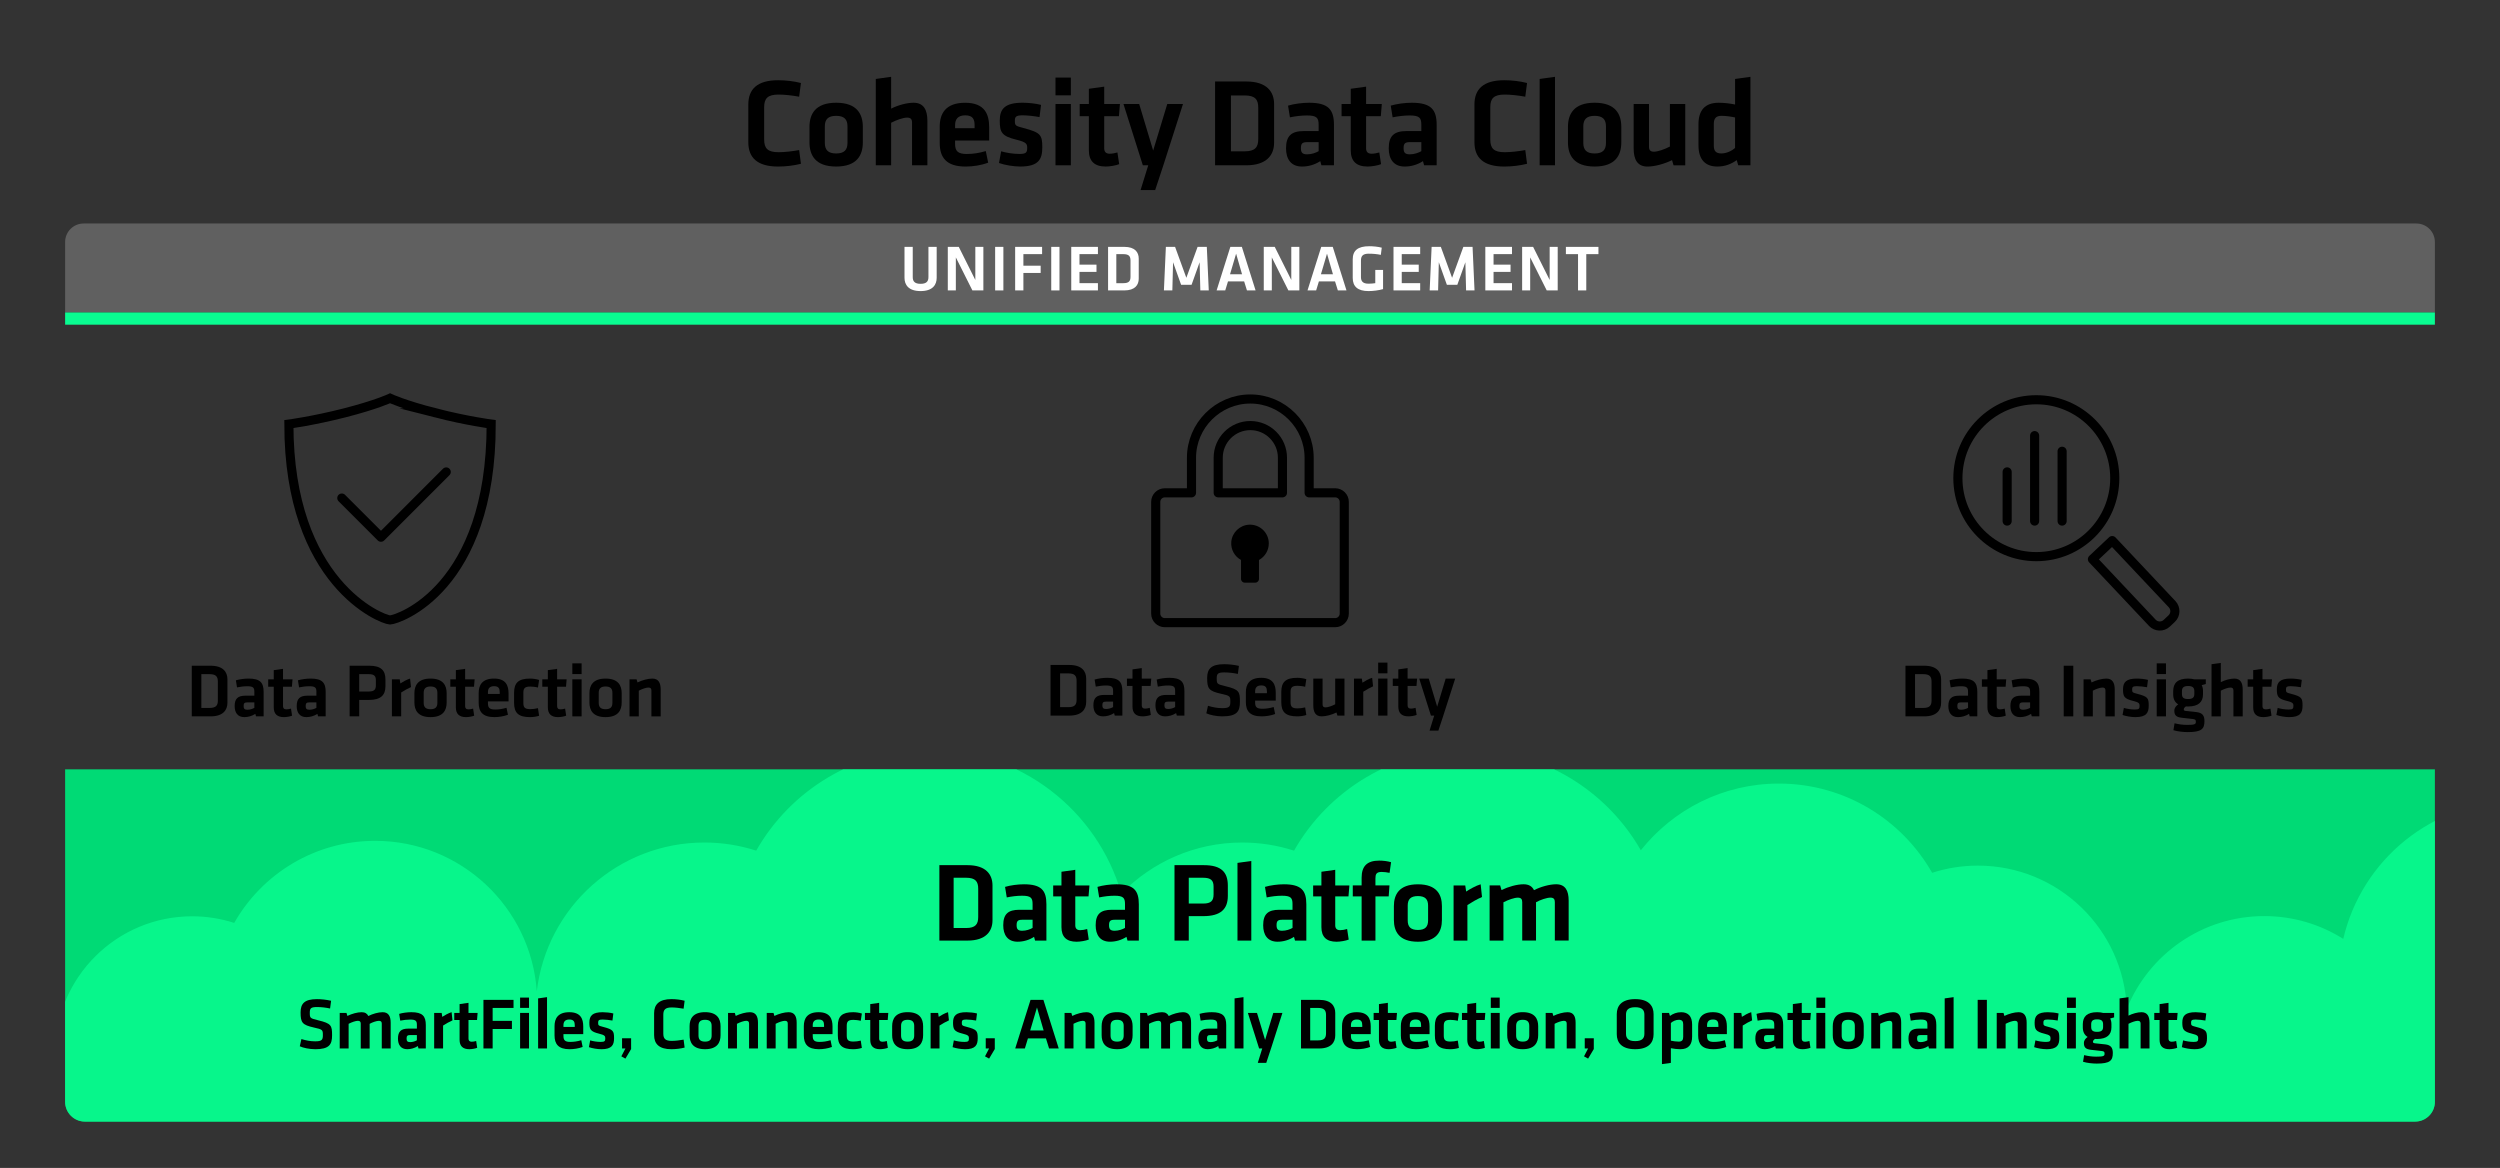 <?xml version="1.0" encoding="UTF-8"?>
<svg id="Layer_1" data-name="Layer 1" xmlns="http://www.w3.org/2000/svg" xmlns:xlink="http://www.w3.org/1999/xlink" viewBox="0 0 1643.89 768">
  <rect x="0" y="0" width="1643.89" height="768" fill="#333333" stroke="none"/>
  <defs>
    <style>
      .cls-1, .cls-2, .cls-3 {
        fill: none;
      }

      .cls-2 {
        stroke-linecap: round;
        stroke-linejoin: round;
      }

      .cls-2, .cls-3 {
        stroke: #000;
        stroke-width: 6px;
      }

      .cls-4, .cls-5 {
        fill: #09fc91;
      }

      .cls-6 {
        fill: #00da75;
      }

      .cls-5 {
        opacity: .8;
      }

      .cls-5, .cls-7 {
        isolation: isolate;
      }

      .cls-8 {
        fill: #606060;
      }

      .cls-9 {
        fill: #fff;
      }

      .cls-3 {
        stroke-miterlimit: 10;
      }

      .cls-10 {
        clip-path: url(#clippath);
      }
    </style>
    <clipPath id="clippath">
      <path class="cls-1" d="M42.82,505.86h1558.25v218.64c0,7.17-5.83,13-13,13H55.82c-7.17,0-13-5.83-13-13v-218.64h0Z"/>
    </clipPath>
  </defs>
  <g>
    <path class="cls-8" d="M55,146.96h1533.89c6.72,0,12.18,5.46,12.18,12.18v46.32H42.82v-46.32c0-6.72,5.46-12.18,12.18-12.18Z"/>
    <rect class="cls-4" x="42.82" y="205.46" width="1558.25" height="8.04"/>
  </g>
  <g>
    <g>
      <path class="cls-2" d="M1388.89,355.46l39.41,41.84c2.52,2.68,2.4,6.94-.28,9.46l-3.26,3.07c-2.68,2.52-6.94,2.4-9.46-.28l-39.41-41.84,13.01-12.25Z"/>
      <circle class="cls-2" cx="1339" cy="314.44" r="51.58"/>
    </g>
    <line class="cls-2" x1="1319.81" y1="310.29" x2="1319.81" y2="342.64"/>
    <line class="cls-2" x1="1337.88" y1="286.44" x2="1337.88" y2="342.64"/>
    <line class="cls-2" x1="1355.95" y1="296.73" x2="1355.95" y2="342.64"/>
  </g>
  <g>
    <path class="cls-2" d="M877.98,324.06h-17.15v-23.02c0-21.27-17.4-38.68-38.68-38.68s-38.68,17.4-38.68,38.68v23.02h-17.56c-3.28,0-5.96,2.68-5.96,5.96v73.45c0,3.28,2.68,5.96,5.96,5.96h112.06c3.28,0,5.96-2.68,5.96-5.96v-73.45c0-3.28-2.68-5.96-5.96-5.96ZM822.16,279.84c11.65,0,21.12,9.48,21.12,21.12v23.1h-42.24v-23.1c0-11.65,9.48-21.12,21.12-21.12Z"/>
    <path d="M834.31,357.35c0-7.09-5.97-12.78-13.15-12.33-6.03.38-10.99,5.2-11.52,11.22-.45,5.15,2.26,9.71,6.4,11.97v12.46c0,1.36,1.1,2.46,2.46,2.46h6.89c1.36,0,2.46-1.1,2.46-2.46v-12.46c3.84-2.1,6.45-6.17,6.45-10.86Z"/>
  </g>
  <g>
    <path class="cls-3" d="M286.46,271.51c-20.79-5.3-29.98-9.63-29.98-9.63,0,0-9.19,4.32-29.98,9.63-20.79,5.3-36.55,7.35-36.55,7.35,0,104.76,61.07,128.51,66.38,128.77h.28c5.31-.26,66.38-20.52,66.38-128.77,0,0-15.76-2.04-36.55-7.35Z"/>
    <polyline class="cls-2" points="293.42 310.33 250.51 353.25 224.76 327.5"/>
  </g>
  <g>
    <path class="cls-6" d="M42.82,505.86h1558.25v218.64c0,7.17-5.83,13-13,13H55.82c-7.17,0-13-5.83-13-13v-218.64h0Z"/>
    <g class="cls-10">
      <path class="cls-5" d="M1953.37,704.91c-.03-.52-.05,26.28-.05,26.02,0-36.69-29.75-51.43-66.44-51.43,0,0-.02,0-.03,0-.6-54.32-44.8-98.18-99.26-98.18-10.63,0-20.86,1.69-30.46,4.78-20.19-35.47-58.31-59.41-102.05-59.41-55.63,0-102.17,38.72-114.26,90.68-15.04-9.49-32.84-14.99-51.93-14.99-40.91,0-75.92,25.21-90.39,60.93-2.08-52.32-45.1-94.12-97.93-94.12-10.5,0-20.6,1.67-30.08,4.72-19.94-35.03-57.59-58.67-100.79-58.67-36.78,0-69.53,17.14-90.76,43.85-22.61-39.52-65.14-66.17-113.93-66.17s-91.53,26.77-114.11,66.43c-10.74-3.46-22.18-5.35-34.06-5.35-31.18,0-59.32,12.87-79.48,33.56-15.85-54.67-66.23-94.65-126.01-94.65-48.9,0-91.53,26.77-114.11,66.43-10.74-3.46-22.18-5.35-34.06-5.35-56.84,0-103.67,42.72-110.21,97.8-3.95-55.27-50.01-98.9-106.29-98.9-39.72,0-74.34,21.74-92.68,53.96-8.72-2.81-18.01-4.34-27.66-4.34-49.47,0-89.61,39.83-90.15,89.17,0,0-.02,0-.02,0-16.11,0-30.73,6.32-41.55,16.61-10.71-22.28-32.43-38.26-58.12-40.85-3.26-50.44-45.17-90.34-96.43-90.34-36.02,0-67.41,19.71-84.04,48.92-7.91-2.55-16.33-3.94-25.08-3.94-44.85,0-81.25,36.12-81.74,80.85,0,0-.02,0-.02,0-26.16,0-47.33-1.74-56.83,33.54l.37,14.34c0,10.61,8.68,19.29,19.29,19.29h17.65c1.67.31,3.36.49,5.07.49H1931.29c12.1,0,21.99-9.9,21.99-21.99l.09-43.7Z"/>
    </g>
  </g>
  <g id="Cohesity_Helios" data-name="Cohesity Helios">
    <g class="cls-7">
      <path d="M636.16,568.89c12.21,0,16.46,6.18,16.46,13.33v22.94c0,7.08-4.25,13.33-16.46,13.33h-18.47v-49.6h18.47ZM627.07,610.23h8.12c6.33,0,8.04-2.53,8.04-7.3v-18.47c0-4.77-1.71-7.3-8.04-7.3h-8.12v33.07Z"/>
      <path d="M688.07,618.49h-7.45l-.67-2.46c-3.28,2.16-7.15,3.2-10.8,3.2-6.63,0-9.46-4.54-9.46-10.8,0-7.37,3.2-10.2,10.58-10.2h8.71v-3.8c0-4.02-1.12-5.44-6.93-5.44-3.28,0-6.85.45-10.05,1.12l-1.12-6.93c3.43-1.04,8.42-1.71,12.44-1.71,11.4,0,14.75,4.02,14.75,13.11v23.91ZM678.98,604.79h-6.7c-2.98,0-3.8.82-3.8,3.58,0,2.53.82,3.65,3.65,3.65,2.68,0,5.14-.89,6.85-1.86v-5.36Z"/>
      <path d="M715.92,617.82c-1.94.82-5.66,1.42-7.97,1.42-6.63,0-9.98-3.13-9.98-9.61v-20.18h-5.44v-7.22h5.44v-9.01l9.09-1.27v10.28h9.31l-.6,7.22h-8.71v18.99c0,1.94.89,3.2,3.28,3.2,1.34,0,2.98-.3,4.54-.75l1.04,6.93Z"/>
      <path d="M748.84,618.49h-7.45l-.67-2.46c-3.28,2.16-7.15,3.2-10.8,3.2-6.63,0-9.46-4.54-9.46-10.8,0-7.37,3.2-10.2,10.58-10.2h8.71v-3.8c0-4.02-1.12-5.44-6.93-5.44-3.28,0-6.85.45-10.05,1.12l-1.12-6.93c3.43-1.04,8.42-1.71,12.44-1.71,11.4,0,14.75,4.02,14.75,13.11v23.91ZM739.75,604.79h-6.7c-2.98,0-3.8.82-3.8,3.58,0,2.53.82,3.65,3.65,3.65,2.68,0,5.14-.89,6.85-1.86v-5.36Z"/>
      <path d="M772.3,568.89h19.36c11.47,0,15.71,4.69,15.71,13.41v6.78c0,8.64-4.62,13.33-16.16,13.33h-9.53v16.09h-9.38v-49.6ZM791.14,577.16h-9.46v16.98h9.46c5.29,0,6.85-1.94,6.85-6.03v-5.06c0-4.1-1.71-5.88-6.85-5.88Z"/>
      <path d="M813.71,618.49v-51.09l9.09-1.27v52.36h-9.09Z"/>
      <path d="M858.99,618.49h-7.45l-.67-2.46c-3.28,2.16-7.15,3.2-10.8,3.2-6.63,0-9.46-4.54-9.46-10.8,0-7.37,3.2-10.2,10.58-10.2h8.71v-3.8c0-4.02-1.12-5.44-6.93-5.44-3.28,0-6.85.45-10.05,1.12l-1.12-6.93c3.43-1.04,8.42-1.71,12.44-1.71,11.4,0,14.75,4.02,14.75,13.11v23.91ZM849.91,604.79h-6.7c-2.98,0-3.8.82-3.8,3.58,0,2.53.82,3.65,3.65,3.65,2.68,0,5.14-.89,6.85-1.86v-5.36Z"/>
      <path d="M886.85,617.82c-1.94.82-5.66,1.42-7.97,1.42-6.63,0-9.98-3.13-9.98-9.61v-20.18h-5.44v-7.22h5.44v-9.01l9.09-1.27v10.28h9.31l-.6,7.22h-8.71v18.99c0,1.94.89,3.2,3.28,3.2,1.34,0,2.98-.3,4.54-.75l1.04,6.93Z"/>
      <path d="M913.73,573.95c-1.71-.37-3.72-.6-5.21-.6-3.57,0-4.1,1.56-4.1,4.32v4.54h9.24l-.52,7.22h-8.71v29.05h-9.09v-29.05h-5.81v-7.22h5.81v-5.06c0-7.52,3.5-11.25,11.54-11.25,2.83,0,5.44.37,7.82,1.04l-.97,7Z"/>
      <path d="M932.35,619.24c-12.44,0-15.79-6.85-15.79-14.3v-9.16c0-7.45,3.35-14.3,15.79-14.3s15.79,6.85,15.79,14.3v9.16c0,7.45-3.35,14.3-15.79,14.3ZM932.35,589.22c-4.84,0-6.7,2.16-6.7,6.26v9.76c0,4.1,1.86,6.26,6.7,6.26s6.7-2.16,6.7-6.26v-9.76c0-4.1-1.86-6.26-6.7-6.26Z"/>
      <path d="M974.51,589.82c-3.5,1.56-6.33,3.2-9.61,5.29v23.39h-9.09v-36.27h7.67l.6,4.02c2.01-1.34,6.33-3.87,9.53-4.77l.89,8.34Z"/>
      <path d="M1000.95,618.49v-25.32c0-1.94-.82-2.91-2.9-2.91-2.23,0-6.18,1.34-9.46,3.05v25.17h-9.09v-36.27h6.93l.89,3.05c4.54-2.23,10.28-3.8,14.52-3.8,3.5,0,5.66,1.42,6.85,3.87,4.39-2.23,10.2-3.87,14.6-3.87,6.03,0,8.19,4.25,8.19,10.72v26.29h-9.09v-25.32c0-1.94-.82-2.91-2.91-2.91-2.23,0-6.63,1.42-9.46,3.05v25.17h-9.09Z"/>
    </g>
  </g>
  <g id="Cohesity_Helios-2" data-name="Cohesity Helios" class="cls-7">
    <g class="cls-7">
      <path d="M492.06,68.72c0-10.1,5.88-15.97,19.61-15.97,5.13,0,10.43.66,14.98,1.82l-1.16,9.02c-4.47-.83-9.68-1.41-13.49-1.41-7.2,0-9.52,2.48-9.52,8.36v21.18c0,5.88,2.32,8.36,9.52,8.36,3.81,0,9.02-.58,13.49-1.41l1.16,9.02c-4.55,1.16-9.85,1.82-14.98,1.82-13.74,0-19.61-5.88-19.61-15.97v-24.82Z"/>
      <path d="M549.82,109.51c-13.82,0-17.54-7.61-17.54-15.89v-10.18c0-8.27,3.72-15.89,17.54-15.89s17.54,7.61,17.54,15.89v10.18c0,8.27-3.72,15.89-17.54,15.89ZM549.82,76.17c-5.38,0-7.45,2.4-7.45,6.95v10.84c0,4.55,2.07,6.95,7.45,6.95s7.45-2.4,7.45-6.95v-10.84c0-4.55-2.07-6.95-7.45-6.95Z"/>
      <path d="M599.72,108.69v-28.13c0-2.15-.91-3.23-3.23-3.23-2.48,0-6.87,1.49-10.51,3.39v27.97h-10.1v-56.77l10.1-1.41v20.94c4.47-2.32,10.43-3.89,14.73-3.89,6.7,0,9.1,4.72,9.1,11.92v29.21h-10.09Z"/>
      <path d="M635.88,101.24c3.89,0,7.94-.58,12.33-1.9l1.57,7.61c-4.55,1.74-10.01,2.57-14.81,2.57-12.66,0-17.05-5.88-17.05-15.56v-10.67c0-8.52,3.81-15.72,16.72-15.72s15.8,7.53,15.8,16.22v8.61h-22.42v2.07c0,4.88,1.74,6.79,7.86,6.79ZM628.02,84.28h12.83v-1.99c0-3.81-1.16-6.45-6.12-6.45s-6.7,2.65-6.7,6.45v1.99Z"/>
      <path d="M670.8,109.51c-4.3,0-10.18-.99-13.9-2.32l1.41-7.7c3.39.99,7.86,1.74,12,1.74,4.47,0,5.13-.99,5.13-4.05,0-2.48-.5-3.72-7.03-5.3-9.85-2.4-11.01-4.88-11.01-12.66s3.56-11.67,15.06-11.67c3.72,0,8.61.5,12.08,1.41l-.99,8.03c-3.06-.58-7.94-1.16-11.09-1.16-4.39,0-5.13.99-5.13,3.48,0,3.23.25,3.48,5.71,4.88,11.25,2.98,12.33,4.47,12.33,12.74,0,7.78-2.4,12.58-14.56,12.58Z"/>
      <path d="M694.05,62.68v-11.67h10.1v11.67h-10.1ZM694.05,108.69v-40.3h10.1v40.3h-10.1Z"/>
      <path d="M735.93,107.94c-2.15.91-6.29,1.57-8.85,1.57-7.36,0-11.09-3.48-11.09-10.67v-22.42h-6.04v-8.03h6.04v-10.01l10.09-1.41v11.42h10.34l-.66,8.03h-9.68v21.1c0,2.15.99,3.56,3.64,3.56,1.49,0,3.31-.33,5.05-.83l1.16,7.7Z"/>
      <path d="M764.97,108.69l-5.38,16.3h-9.6l5.05-16.3h-3.56l-12.74-40.3h10.34l9.19,30.62,9.27-30.62h10.34l-12.91,40.3Z"/>
      <path d="M819.5,53.58c13.57,0,18.29,6.87,18.29,14.81v25.49c0,7.86-4.72,14.81-18.29,14.81h-20.52v-55.11h20.52ZM809.41,99.5h9.02c7.03,0,8.94-2.81,8.94-8.11v-20.52c0-5.3-1.9-8.11-8.94-8.11h-9.02v36.74Z"/>
      <path d="M877.18,108.69h-8.28l-.75-2.73c-3.64,2.4-7.94,3.56-12,3.56-7.36,0-10.51-5.05-10.51-12,0-8.19,3.56-11.34,11.75-11.34h9.68v-4.22c0-4.47-1.24-6.04-7.7-6.04-3.64,0-7.61.5-11.17,1.24l-1.24-7.7c3.81-1.16,9.35-1.9,13.82-1.9,12.66,0,16.38,4.47,16.38,14.56v26.56ZM867.09,93.46h-7.45c-3.31,0-4.22.91-4.22,3.97,0,2.81.91,4.05,4.05,4.05,2.98,0,5.71-.99,7.61-2.07v-5.96Z"/>
      <path d="M908.13,107.94c-2.15.91-6.29,1.57-8.85,1.57-7.36,0-11.09-3.48-11.09-10.67v-22.42h-6.04v-8.03h6.04v-10.01l10.09-1.41v11.42h10.34l-.66,8.03h-9.68v21.1c0,2.15.99,3.56,3.64,3.56,1.49,0,3.31-.33,5.05-.83l1.16,7.7Z"/>
      <path d="M944.71,108.69h-8.28l-.75-2.73c-3.64,2.4-7.94,3.56-12,3.56-7.36,0-10.51-5.05-10.51-12,0-8.19,3.56-11.34,11.75-11.34h9.68v-4.22c0-4.47-1.24-6.04-7.7-6.04-3.64,0-7.61.5-11.17,1.24l-1.24-7.7c3.81-1.16,9.35-1.9,13.82-1.9,12.66,0,16.38,4.47,16.38,14.56v26.56ZM934.61,93.46h-7.45c-3.31,0-4.22.91-4.22,3.97,0,2.81.91,4.05,4.05,4.05,2.98,0,5.71-.99,7.61-2.07v-5.96Z"/>
      <path d="M969.53,68.72c0-10.1,5.88-15.97,19.61-15.97,5.13,0,10.43.66,14.98,1.82l-1.16,9.02c-4.47-.83-9.68-1.41-13.49-1.41-7.2,0-9.52,2.48-9.52,8.36v21.18c0,5.88,2.32,8.36,9.52,8.36,3.81,0,9.02-.58,13.49-1.41l1.16,9.02c-4.55,1.16-9.85,1.82-14.98,1.82-13.74,0-19.61-5.88-19.61-15.97v-24.82Z"/>
      <path d="M1012.4,108.69v-56.77l10.1-1.41v58.17h-10.1Z"/>
      <path d="M1048.56,109.51c-13.82,0-17.54-7.61-17.54-15.89v-10.18c0-8.27,3.72-15.89,17.54-15.89s17.54,7.61,17.54,15.89v10.18c0,8.27-3.72,15.89-17.54,15.89ZM1048.56,76.17c-5.38,0-7.45,2.4-7.45,6.95v10.84c0,4.55,2.07,6.95,7.45,6.95s7.45-2.4,7.45-6.95v-10.84c0-4.55-2.07-6.95-7.45-6.95Z"/>
      <path d="M1084.31,68.39v28.13c0,2.15.91,3.23,3.23,3.23,2.48,0,6.87-1.49,10.51-3.39v-27.97h10.1v40.3h-7.7l-.99-3.39c-5.05,2.48-11.42,4.22-16.14,4.22-6.7,0-9.1-4.72-9.1-11.92v-29.21h10.09Z"/>
      <path d="M1116.83,81.79c0-8.94,3.97-14.23,13.32-14.23,3.56,0,7.61.5,10.76,1.16v-16.8l10.1-1.41v58.17h-8.03l-.99-3.39c-3.56,2.56-7.7,4.22-12.74,4.22-8.11,0-12.41-4.8-12.41-13.98v-13.74ZM1140.91,77.24c-2.65-.58-6.04-1.08-8.94-1.08-3.64,0-5.05,1.74-5.05,5.38v14.23c0,3.31,1.24,5.13,4.96,5.13,3.31,0,6.87-1.65,9.02-3.64v-20.02Z"/>
    </g>
  </g>
  <g id="Cohesity_Helios-3" data-name="Cohesity Helios" class="cls-7">
    <g class="cls-7">
      <path class="cls-9" d="M615.92,162.33v20.34c0,4.51-2.54,8.73-10.58,8.73s-10.58-4.21-10.58-8.73v-20.34h5.42v19.91c0,2.79,1.33,4.39,5.16,4.39s5.16-1.59,5.16-4.39v-19.91h5.42Z"/>
      <path class="cls-9" d="M628.52,169.26v21.71h-5.29v-28.64h7.22l10.88,21.76v-21.76h5.29v28.64h-7.22l-10.88-21.71Z"/>
      <path class="cls-9" d="M659.78,190.97h-5.42v-28.64h5.42v28.64Z"/>
      <path class="cls-9" d="M667.52,190.97v-28.64h17.72v4.77h-12.3v7.61h11.35v4.77h-11.35v11.48h-5.42Z"/>
      <path class="cls-9" d="M696.67,190.97h-5.42v-28.64h5.42v28.64Z"/>
      <path class="cls-9" d="M704.41,162.33h17.54v4.77h-12.13v6.92h11.18v4.77h-11.18v7.4h12.13v4.77h-17.54v-28.64Z"/>
      <path class="cls-9" d="M739.28,162.33c7.05,0,9.5,3.57,9.5,7.7v13.24c0,4.08-2.45,7.7-9.5,7.7h-10.66v-28.64h10.66ZM734.04,186.2h4.69c3.65,0,4.64-1.46,4.64-4.21v-10.66c0-2.75-.99-4.21-4.64-4.21h-4.69v19.09Z"/>
      <path class="cls-9" d="M783.53,187.27h-6.88l-5.29-14.83-.47,18.53h-5.55l1.29-28.64h6.06l7.4,20.34,7.4-20.34h6.06l1.29,28.64h-5.55l-.47-18.53-5.29,14.83Z"/>
      <path class="cls-9" d="M818.1,185.04h-10.62l-1.81,5.93h-5.68l9.03-28.64h7.57l9.03,28.64h-5.68l-1.85-5.93ZM808.81,180.35h7.91l-3.91-13.54-4,13.54Z"/>
      <path class="cls-9" d="M836.29,169.26v21.71h-5.29v-28.64h7.22l10.88,21.76v-21.76h5.29v28.64h-7.22l-10.88-21.71Z"/>
      <path class="cls-9" d="M877.87,185.04h-10.62l-1.81,5.93h-5.68l9.03-28.64h7.57l9.03,28.64h-5.68l-1.85-5.93ZM868.58,180.35h7.91l-3.91-13.54-4,13.54Z"/>
      <path class="cls-9" d="M894.9,182.11c0,2.79,1.2,4.43,4.99,4.43,1.46,0,2.97-.13,4.43-.34v-8.69h5.12v12.6c-3.01.86-6.58,1.29-9.59,1.29-7.01,0-10.36-2.97-10.36-8.64v-12.21c0-5.89,3.44-8.64,10.88-8.64,2.32,0,5.63.26,8.21.95l-.6,4.73c-2.62-.56-5.25-.77-8.04-.77-3.78,0-5.03,1.55-5.03,4.47v10.84Z"/>
      <path class="cls-9" d="M916.31,162.33h17.54v4.77h-12.13v6.92h11.18v4.77h-11.18v7.4h12.13v4.77h-17.54v-28.64Z"/>
      <path class="cls-9" d="M958.28,187.27h-6.88l-5.29-14.83-.47,18.53h-5.55l1.29-28.64h6.06l7.4,20.34,7.4-20.34h6.06l1.29,28.64h-5.55l-.47-18.53-5.29,14.83Z"/>
      <path class="cls-9" d="M976.68,162.33h17.54v4.77h-12.13v6.92h11.18v4.77h-11.18v7.4h12.13v4.77h-17.54v-28.64Z"/>
      <path class="cls-9" d="M1006.18,169.26v21.71h-5.29v-28.64h7.22l10.88,21.76v-21.76h5.29v28.64h-7.22l-10.88-21.71Z"/>
      <path class="cls-9" d="M1037.66,167.11h-8v-4.77h21.41v4.77h-8v23.86h-5.42v-23.86Z"/>
    </g>
  </g>
  <g id="Cohesity_Helios-4" data-name="Cohesity Helios" class="cls-7">
    <g class="cls-7">
      <path d="M138.5,437.75c8.2,0,11.05,4.15,11.05,8.95v15.4c0,4.75-2.85,8.95-11.05,8.95h-12.4v-33.3h12.4ZM132.4,465.5h5.45c4.25,0,5.4-1.7,5.4-4.9v-12.4c0-3.2-1.15-4.9-5.4-4.9h-5.45v22.2Z"/>
      <path d="M173.35,471.05h-5l-.45-1.65c-2.2,1.45-4.8,2.15-7.25,2.15-4.45,0-6.35-3.05-6.35-7.25,0-4.95,2.15-6.85,7.1-6.85h5.85v-2.55c0-2.7-.75-3.65-4.65-3.65-2.2,0-4.6.3-6.75.75l-.75-4.65c2.3-.7,5.65-1.15,8.35-1.15,7.65,0,9.9,2.7,9.9,8.8v16.05ZM167.25,461.85h-4.5c-2,0-2.55.55-2.55,2.4,0,1.7.55,2.45,2.45,2.45,1.8,0,3.45-.6,4.6-1.25v-3.6Z"/>
      <path d="M192.05,470.6c-1.3.55-3.8.95-5.35.95-4.45,0-6.7-2.1-6.7-6.45v-13.55h-3.65v-4.85h3.65v-6.05l6.1-.85v6.9h6.25l-.4,4.85h-5.85v12.75c0,1.3.6,2.15,2.2,2.15.9,0,2-.2,3.05-.5l.7,4.65Z"/>
      <path d="M214.15,471.05h-5l-.45-1.65c-2.2,1.45-4.8,2.15-7.25,2.15-4.45,0-6.35-3.05-6.35-7.25,0-4.95,2.15-6.85,7.1-6.85h5.85v-2.55c0-2.7-.75-3.65-4.65-3.65-2.2,0-4.6.3-6.75.75l-.75-4.65c2.3-.7,5.65-1.15,8.35-1.15,7.65,0,9.9,2.7,9.9,8.8v16.05ZM208.05,461.85h-4.5c-2,0-2.55.55-2.55,2.4,0,1.7.55,2.45,2.45,2.45,1.8,0,3.45-.6,4.6-1.25v-3.6Z"/>
      <path d="M229.9,437.75h13c7.7,0,10.55,3.15,10.55,9v4.55c0,5.8-3.1,8.95-10.85,8.95h-6.4v10.8h-6.3v-33.3ZM242.55,443.3h-6.35v11.4h6.35c3.55,0,4.6-1.3,4.6-4.05v-3.4c0-2.75-1.15-3.95-4.6-3.95Z"/>
      <path d="M270.25,451.8c-2.35,1.05-4.25,2.15-6.45,3.55v15.7h-6.1v-24.35h5.15l.4,2.7c1.35-.9,4.25-2.6,6.4-3.2l.6,5.6Z"/>
      <path d="M283.1,471.55c-8.35,0-10.6-4.6-10.6-9.6v-6.15c0-5,2.25-9.6,10.6-9.6s10.6,4.6,10.6,9.6v6.15c0,5-2.25,9.6-10.6,9.6ZM283.1,451.4c-3.25,0-4.5,1.45-4.5,4.2v6.55c0,2.75,1.25,4.2,4.5,4.2s4.5-1.45,4.5-4.2v-6.55c0-2.75-1.25-4.2-4.5-4.2Z"/>
      <path d="M311.8,470.6c-1.3.55-3.8.95-5.35.95-4.45,0-6.7-2.1-6.7-6.45v-13.55h-3.65v-4.85h3.65v-6.05l6.1-.85v6.9h6.25l-.4,4.85h-5.85v12.75c0,1.3.6,2.15,2.2,2.15.9,0,2-.2,3.05-.5l.7,4.65Z"/>
      <path d="M325.6,466.55c2.35,0,4.8-.35,7.45-1.15l.95,4.6c-2.75,1.05-6.05,1.55-8.95,1.55-7.65,0-10.3-3.55-10.3-9.4v-6.45c0-5.15,2.3-9.5,10.1-9.5s9.55,4.55,9.55,9.8v5.2h-13.55v1.25c0,2.95,1.05,4.1,4.75,4.1ZM320.85,456.3h7.75v-1.2c0-2.3-.7-3.9-3.7-3.9s-4.05,1.6-4.05,3.9v1.2Z"/>
      <path d="M338.04,462.2v-6.65c0-6.55,2.85-9.35,10.5-9.35,1.7,0,4.15.3,5.95.9l-.75,5c-1.65-.45-3.85-.65-5.05-.65-3.5,0-4.55,1.05-4.55,4.05v6.75c0,3,1.05,4.05,4.55,4.05,1.55,0,3.3-.2,5.05-.65l.75,5c-1.6.55-3.95.9-5.95.9-7.65,0-10.5-2.8-10.5-9.35Z"/>
      <path d="M372.29,470.6c-1.3.55-3.8.95-5.35.95-4.45,0-6.7-2.1-6.7-6.45v-13.55h-3.65v-4.85h3.65v-6.05l6.1-.85v6.9h6.25l-.4,4.85h-5.85v12.75c0,1.3.6,2.15,2.2,2.15.9,0,2-.2,3.05-.5l.7,4.65Z"/>
      <path d="M376.34,443.25v-7.05h6.1v7.05h-6.1ZM376.34,471.05v-24.35h6.1v24.35h-6.1Z"/>
      <path d="M398.19,471.55c-8.35,0-10.6-4.6-10.6-9.6v-6.15c0-5,2.25-9.6,10.6-9.6s10.6,4.6,10.6,9.6v6.15c0,5-2.25,9.6-10.6,9.6ZM398.19,451.4c-3.25,0-4.5,1.45-4.5,4.2v6.55c0,2.75,1.25,4.2,4.5,4.2s4.5-1.45,4.5-4.2v-6.55c0-2.75-1.25-4.2-4.5-4.2Z"/>
      <path d="M428.34,471.05v-17c0-1.3-.55-1.95-1.95-1.95-1.5,0-4.15.9-6.35,2.05v16.9h-6.1v-24.35h4.65l.6,2.05c3.05-1.5,6.9-2.55,9.75-2.55,4.05,0,5.5,2.85,5.5,7.2v17.65h-6.1Z"/>
    </g>
  </g>
  <g id="Cohesity_Helios-5" data-name="Cohesity Helios" class="cls-7">
    <g class="cls-7">
      <path d="M1265.35,437.75c8.2,0,11.05,4.15,11.05,8.95v15.4c0,4.75-2.85,8.95-11.05,8.95h-12.4v-33.3h12.4ZM1259.25,465.5h5.45c4.25,0,5.4-1.7,5.4-4.9v-12.4c0-3.2-1.15-4.9-5.4-4.9h-5.45v22.2Z"/>
      <path d="M1300.2,471.05h-5l-.45-1.65c-2.2,1.45-4.8,2.15-7.25,2.15-4.45,0-6.35-3.05-6.35-7.25,0-4.95,2.15-6.85,7.1-6.85h5.85v-2.55c0-2.7-.75-3.65-4.65-3.65-2.2,0-4.6.3-6.75.75l-.75-4.65c2.3-.7,5.65-1.15,8.35-1.15,7.65,0,9.9,2.7,9.9,8.8v16.05ZM1294.1,461.85h-4.5c-2,0-2.55.55-2.55,2.4,0,1.7.55,2.45,2.45,2.45,1.8,0,3.45-.6,4.6-1.25v-3.6Z"/>
      <path d="M1318.9,470.6c-1.3.55-3.8.95-5.35.95-4.45,0-6.7-2.1-6.7-6.45v-13.55h-3.65v-4.85h3.65v-6.05l6.1-.85v6.9h6.25l-.4,4.85h-5.85v12.75c0,1.3.6,2.15,2.2,2.15.9,0,2-.2,3.05-.5l.7,4.65Z"/>
      <path d="M1341,471.05h-5l-.45-1.65c-2.2,1.45-4.8,2.15-7.25,2.15-4.45,0-6.35-3.05-6.35-7.25,0-4.95,2.15-6.85,7.1-6.85h5.85v-2.55c0-2.7-.75-3.65-4.65-3.65-2.2,0-4.6.3-6.75.75l-.75-4.65c2.3-.7,5.65-1.15,8.35-1.15,7.65,0,9.9,2.7,9.9,8.8v16.05ZM1334.9,461.85h-4.5c-2,0-2.55.55-2.55,2.4,0,1.7.55,2.45,2.45,2.45,1.8,0,3.45-.6,4.6-1.25v-3.6Z"/>
      <path d="M1363.3,471.05h-6.3v-33.3h6.3v33.3Z"/>
      <path d="M1384.45,471.05v-17c0-1.3-.55-1.95-1.95-1.95-1.5,0-4.15.9-6.35,2.05v16.9h-6.1v-24.35h4.65l.6,2.05c3.05-1.5,6.9-2.55,9.75-2.55,4.05,0,5.5,2.85,5.5,7.2v17.65h-6.1Z"/>
      <path d="M1404.1,471.55c-2.6,0-6.15-.6-8.4-1.4l.85-4.65c2.05.6,4.75,1.05,7.25,1.05,2.7,0,3.1-.6,3.1-2.45,0-1.5-.3-2.25-4.25-3.2-5.95-1.45-6.65-2.95-6.65-7.65s2.15-7.05,9.1-7.05c2.25,0,5.2.3,7.3.85l-.6,4.85c-1.85-.35-4.8-.7-6.7-.7-2.65,0-3.1.6-3.1,2.1,0,1.95.15,2.1,3.45,2.95,6.8,1.8,7.45,2.7,7.45,7.7,0,4.7-1.45,7.6-8.8,7.6Z"/>
      <path d="M1418.15,443.25v-7.05h6.1v7.05h-6.1ZM1418.15,471.05v-24.35h6.1v24.35h-6.1Z"/>
      <path d="M1437.4,464.5c-.8.5-1.45,1.2-1.45,1.95,0,.65.4.95,1.35,1.05,2.7.3,4.2.45,7.05.75,3.95.45,5.2,2.4,5.2,5.9,0,5.2-1.9,7.25-11,7.25-2.8,0-6.65-.4-9.4-1.25l.75-4.55c2.6.65,5.35,1.05,8.2,1.05,4.85,0,5.8-.35,5.8-1.95,0-1.5-.45-1.75-2.3-1.95-2.8-.3-3.95-.45-7.05-.8-3.45-.4-4.8-1.55-4.8-4.65,0-2,1.35-3.3,2.55-4.15-2.25-1.35-3.3-3.6-3.3-6.55v-2.3c.1-5.05,2.75-8.1,9.8-8.1,1.65,0,2.95.2,4.15.5h7.5v3.05c-.85.25-1.85.5-2.7.75.55,1.05.85,2.4.85,3.8v2.3c0,4.95-3,7.95-9.8,7.95-.5,0-.95,0-1.4-.05ZM1438.8,451.1c-3,0-4.05,1.1-4.05,3.4v1.85c0,2.4,1.2,3.3,4.05,3.3s4.1-.95,4.1-3.3v-1.85c0-2.3-1.05-3.4-4.1-3.4Z"/>
      <path d="M1468.6,471.05v-17c0-1.3-.55-1.95-1.95-1.95-1.5,0-4.15.9-6.35,2.05v16.9h-6.1v-34.3l6.1-.85v12.65c2.7-1.4,6.3-2.35,8.9-2.35,4.05,0,5.5,2.85,5.5,7.2v17.65h-6.1Z"/>
      <path d="M1493.65,470.6c-1.3.55-3.8.95-5.35.95-4.45,0-6.7-2.1-6.7-6.45v-13.55h-3.65v-4.85h3.65v-6.05l6.1-.85v6.9h6.25l-.4,4.85h-5.85v12.75c0,1.3.6,2.15,2.2,2.15.9,0,2-.2,3.05-.5l.7,4.65Z"/>
      <path d="M1505.25,471.55c-2.6,0-6.15-.6-8.4-1.4l.85-4.65c2.05.6,4.75,1.05,7.25,1.05,2.7,0,3.1-.6,3.1-2.45,0-1.5-.3-2.25-4.25-3.2-5.95-1.45-6.65-2.95-6.65-7.65s2.15-7.05,9.1-7.05c2.25,0,5.2.3,7.3.85l-.6,4.85c-1.85-.35-4.8-.7-6.7-.7-2.65,0-3.1.6-3.1,2.1,0,1.95.15,2.1,3.45,2.95,6.8,1.8,7.45,2.7,7.45,7.7,0,4.7-1.45,7.6-8.8,7.6Z"/>
    </g>
  </g>
  <g id="Cohesity_Helios-6" data-name="Cohesity Helios" class="cls-7">
    <g class="cls-7">
      <path d="M703.18,437.25c8.2,0,11.05,4.15,11.05,8.95v15.4c0,4.75-2.85,8.95-11.05,8.95h-12.4v-33.3h12.4ZM697.07,465h5.45c4.25,0,5.4-1.7,5.4-4.9v-12.4c0-3.2-1.15-4.9-5.4-4.9h-5.45v22.2Z"/>
      <path d="M738.02,470.55h-5l-.45-1.65c-2.2,1.45-4.8,2.15-7.25,2.15-4.45,0-6.35-3.05-6.35-7.25,0-4.95,2.15-6.85,7.1-6.85h5.85v-2.55c0-2.7-.75-3.65-4.65-3.65-2.2,0-4.6.3-6.75.75l-.75-4.65c2.3-.7,5.65-1.15,8.35-1.15,7.65,0,9.9,2.7,9.9,8.8v16.05ZM731.92,461.35h-4.5c-2,0-2.55.55-2.55,2.4,0,1.7.55,2.45,2.45,2.45,1.8,0,3.45-.6,4.6-1.25v-3.6Z"/>
      <path d="M756.72,470.1c-1.3.55-3.8.95-5.35.95-4.45,0-6.7-2.1-6.7-6.45v-13.55h-3.65v-4.85h3.65v-6.05l6.1-.85v6.9h6.25l-.4,4.85h-5.85v12.75c0,1.3.6,2.15,2.2,2.15.9,0,2-.2,3.05-.5l.7,4.65Z"/>
      <path d="M778.82,470.55h-5l-.45-1.65c-2.2,1.45-4.8,2.15-7.25,2.15-4.45,0-6.35-3.05-6.35-7.25,0-4.95,2.15-6.85,7.1-6.85h5.85v-2.55c0-2.7-.75-3.65-4.65-3.65-2.2,0-4.6.3-6.75.75l-.75-4.65c2.3-.7,5.65-1.15,8.35-1.15,7.65,0,9.9,2.7,9.9,8.8v16.05ZM772.72,461.35h-4.5c-2,0-2.55.55-2.55,2.4,0,1.7.55,2.45,2.45,2.45,1.8,0,3.45-.6,4.6-1.25v-3.6Z"/>
      <path d="M803.62,471.05c-3.8,0-8.2-.95-10.4-2l1.1-4.95c3.1.95,6.1,1.55,9.4,1.55,4.55,0,5.3-.95,5.3-4.15,0-3.7-.1-4-6.1-5.3-8.05-1.8-9.15-3.35-9.15-10.4,0-6.05,2.75-9.05,11.2-9.05,2.9,0,6.4.35,9.7,1.1l-.7,5.3c-2.75-.6-6-1-8.9-1-4.25,0-5,.9-5,3.8,0,3.8.1,3.9,5.85,5.3,8.95,2.15,9.4,3.6,9.4,10.25,0,6.3-1.85,9.55-11.7,9.55Z"/>
      <path d="M830.07,466.05c2.35,0,4.8-.35,7.45-1.15l.95,4.6c-2.75,1.05-6.05,1.55-8.95,1.55-7.65,0-10.3-3.55-10.3-9.4v-6.45c0-5.15,2.3-9.5,10.1-9.5s9.55,4.55,9.55,9.8v5.2h-13.55v1.25c0,2.95,1.05,4.1,4.75,4.1ZM825.32,455.8h7.75v-1.2c0-2.3-.7-3.9-3.7-3.9s-4.05,1.6-4.05,3.9v1.2Z"/>
      <path d="M842.52,461.7v-6.65c0-6.55,2.85-9.35,10.5-9.35,1.7,0,4.15.3,5.95.9l-.75,5c-1.65-.45-3.85-.65-5.05-.65-3.5,0-4.55,1.05-4.55,4.05v6.75c0,3,1.05,4.05,4.55,4.05,1.55,0,3.3-.2,5.05-.65l.75,5c-1.6.55-3.95.9-5.95.9-7.65,0-10.5-2.8-10.5-9.35Z"/>
      <path d="M869.67,446.2v17c0,1.3.55,1.95,1.95,1.95,1.5,0,4.15-.9,6.35-2.05v-16.9h6.1v24.35h-4.65l-.6-2.05c-3.05,1.5-6.9,2.55-9.75,2.55-4.05,0-5.5-2.85-5.5-7.2v-17.65h6.1Z"/>
      <path d="M902.87,451.3c-2.35,1.05-4.25,2.15-6.45,3.55v15.7h-6.1v-24.35h5.15l.4,2.7c1.35-.9,4.25-2.6,6.4-3.2l.6,5.6Z"/>
      <path d="M906.22,442.75v-7.05h6.1v7.05h-6.1ZM906.22,470.55v-24.35h6.1v24.35h-6.1Z"/>
      <path d="M931.52,470.1c-1.3.55-3.8.95-5.35.95-4.45,0-6.7-2.1-6.7-6.45v-13.55h-3.65v-4.85h3.65v-6.05l6.1-.85v6.9h6.25l-.4,4.85h-5.85v12.75c0,1.3.6,2.15,2.2,2.15.9,0,2-.2,3.05-.5l.7,4.65Z"/>
      <path d="M949.07,470.55l-3.25,9.85h-5.8l3.05-9.85h-2.15l-7.7-24.35h6.25l5.55,18.5,5.6-18.5h6.25l-7.8,24.35Z"/>
    </g>
  </g>
  <g id="Cohesity_Helios-7" data-name="Cohesity Helios" class="cls-7">
    <g class="cls-7">
      <path d="M207.11,689.91c-3.65,0-7.87-.91-9.98-1.92l1.06-4.75c2.98.91,5.86,1.49,9.02,1.49,4.37,0,5.09-.91,5.09-3.98,0-3.55-.1-3.84-5.86-5.09-7.73-1.73-8.79-3.22-8.79-9.98,0-5.81,2.64-8.69,10.75-8.69,2.78,0,6.14.34,9.31,1.06l-.67,5.09c-2.64-.58-5.76-.96-8.54-.96-4.08,0-4.8.86-4.8,3.65,0,3.65.1,3.74,5.62,5.09,8.59,2.06,9.03,3.46,9.03,9.84,0,6.05-1.78,9.17-11.23,9.17Z"/>
      <path d="M237.21,689.43v-16.32c0-1.25-.53-1.87-1.87-1.87-1.44,0-3.98.86-6.1,1.97v16.23h-5.86v-23.38h4.46l.58,1.97c2.93-1.44,6.62-2.45,9.36-2.45,2.26,0,3.65.91,4.42,2.5,2.83-1.44,6.58-2.5,9.41-2.5,3.89,0,5.28,2.74,5.28,6.91v16.95h-5.86v-16.32c0-1.25-.53-1.87-1.87-1.87-1.44,0-4.27.91-6.1,1.97v16.23h-5.86Z"/>
      <path d="M279.98,689.43h-4.8l-.43-1.58c-2.11,1.39-4.61,2.06-6.96,2.06-4.27,0-6.1-2.93-6.1-6.96,0-4.75,2.06-6.58,6.82-6.58h5.62v-2.45c0-2.59-.72-3.5-4.46-3.5-2.11,0-4.42.29-6.48.72l-.72-4.46c2.21-.67,5.42-1.1,8.02-1.1,7.34,0,9.5,2.59,9.5,8.45v15.41ZM274.12,680.6h-4.32c-1.92,0-2.45.53-2.45,2.3,0,1.63.53,2.35,2.35,2.35,1.73,0,3.31-.58,4.42-1.2v-3.46Z"/>
      <path d="M297.54,670.95c-2.26,1.01-4.08,2.06-6.19,3.41v15.07h-5.86v-23.38h4.94l.38,2.59c1.3-.86,4.08-2.5,6.14-3.07l.58,5.38Z"/>
      <path d="M313.77,689c-1.25.53-3.65.91-5.14.91-4.27,0-6.43-2.02-6.43-6.19v-13.01h-3.5v-4.66h3.5v-5.81l5.86-.82v6.62h6l-.38,4.66h-5.62v12.24c0,1.25.58,2.06,2.11,2.06.86,0,1.92-.19,2.93-.48l.67,4.46Z"/>
      <path d="M317.89,689.43v-31.97h19.78v5.33h-13.73v8.5h12.67v5.33h-12.67v12.82h-6.05Z"/>
      <path d="M341.99,662.74v-6.77h5.86v6.77h-5.86ZM341.99,689.43v-23.38h5.86v23.38h-5.86Z"/>
      <path d="M353.84,689.43v-32.93l5.86-.82v33.75h-5.86Z"/>
      <path d="M375.06,685.11c2.26,0,4.61-.34,7.15-1.1l.91,4.42c-2.64,1.01-5.81,1.49-8.59,1.49-7.34,0-9.89-3.41-9.89-9.03v-6.19c0-4.94,2.21-9.12,9.7-9.12s9.17,4.37,9.17,9.41v4.99h-13.01v1.2c0,2.83,1.01,3.94,4.56,3.94ZM370.5,675.27h7.44v-1.15c0-2.21-.67-3.74-3.55-3.74s-3.89,1.54-3.89,3.74v1.15Z"/>
      <path d="M395.32,689.91c-2.5,0-5.91-.58-8.07-1.34l.82-4.46c1.97.58,4.56,1.01,6.96,1.01,2.59,0,2.98-.58,2.98-2.35,0-1.44-.29-2.16-4.08-3.07-5.71-1.39-6.38-2.83-6.38-7.34s2.06-6.77,8.74-6.77c2.16,0,4.99.29,7.01.82l-.58,4.66c-1.78-.34-4.61-.67-6.43-.67-2.54,0-2.98.58-2.98,2.02,0,1.87.14,2.02,3.31,2.83,6.53,1.73,7.15,2.59,7.15,7.39,0,4.51-1.39,7.3-8.45,7.3Z"/>
      <path d="M409.04,682.71h5.95v7.1l-3.74,6.29-2.69-1.49,2.69-5.18h-2.21v-6.72Z"/>
      <path d="M430.11,666.25c0-5.86,3.41-9.27,11.38-9.27,2.98,0,6.05.38,8.69,1.06l-.67,5.23c-2.59-.48-5.62-.82-7.83-.82-4.18,0-5.52,1.44-5.52,4.85v12.29c0,3.41,1.34,4.85,5.52,4.85,2.21,0,5.23-.34,7.83-.82l.67,5.23c-2.64.67-5.71,1.06-8.69,1.06-7.97,0-11.38-3.41-11.38-9.27v-14.4Z"/>
      <path d="M463.62,689.91c-8.02,0-10.18-4.42-10.18-9.22v-5.91c0-4.8,2.16-9.22,10.18-9.22s10.18,4.42,10.18,9.22v5.91c0,4.8-2.16,9.22-10.18,9.22ZM463.62,670.57c-3.12,0-4.32,1.39-4.32,4.03v6.29c0,2.64,1.2,4.03,4.32,4.03s4.32-1.39,4.32-4.03v-6.29c0-2.64-1.2-4.03-4.32-4.03Z"/>
      <path d="M492.56,689.43v-16.32c0-1.25-.53-1.87-1.87-1.87-1.44,0-3.98.86-6.1,1.97v16.23h-5.86v-23.38h4.46l.58,1.97c2.93-1.44,6.62-2.45,9.36-2.45,3.89,0,5.28,2.74,5.28,6.91v16.95h-5.86Z"/>
      <path d="M518,689.43v-16.32c0-1.25-.53-1.87-1.87-1.87-1.44,0-3.98.86-6.1,1.97v16.23h-5.86v-23.38h4.46l.58,1.97c2.93-1.44,6.62-2.45,9.36-2.45,3.89,0,5.28,2.74,5.28,6.91v16.95h-5.86Z"/>
      <path d="M538.98,685.11c2.26,0,4.61-.34,7.15-1.1l.91,4.42c-2.64,1.01-5.81,1.49-8.59,1.49-7.34,0-9.89-3.41-9.89-9.03v-6.19c0-4.94,2.21-9.12,9.7-9.12s9.17,4.37,9.17,9.41v4.99h-13.01v1.2c0,2.83,1.01,3.94,4.56,3.94ZM534.42,675.27h7.44v-1.15c0-2.21-.67-3.74-3.55-3.74s-3.89,1.54-3.89,3.74v1.15Z"/>
      <path d="M550.93,680.94v-6.38c0-6.29,2.74-8.98,10.08-8.98,1.63,0,3.98.29,5.71.86l-.72,4.8c-1.58-.43-3.7-.62-4.85-.62-3.36,0-4.37,1.01-4.37,3.89v6.48c0,2.88,1.01,3.89,4.37,3.89,1.49,0,3.17-.19,4.85-.62l.72,4.8c-1.54.53-3.79.86-5.71.86-7.34,0-10.08-2.69-10.08-8.98Z"/>
      <path d="M583.81,689c-1.25.53-3.65.91-5.14.91-4.27,0-6.43-2.02-6.43-6.19v-13.01h-3.5v-4.66h3.5v-5.81l5.86-.82v6.62h6l-.38,4.66h-5.62v12.24c0,1.25.58,2.06,2.11,2.06.86,0,1.92-.19,2.93-.48l.67,4.46Z"/>
      <path d="M596.82,689.91c-8.02,0-10.18-4.42-10.18-9.22v-5.91c0-4.8,2.16-9.22,10.18-9.22s10.18,4.42,10.18,9.22v5.91c0,4.8-2.16,9.22-10.18,9.22ZM596.82,670.57c-3.12,0-4.32,1.39-4.32,4.03v6.29c0,2.64,1.2,4.03,4.32,4.03s4.32-1.39,4.32-4.03v-6.29c0-2.64-1.2-4.03-4.32-4.03Z"/>
      <path d="M623.98,670.95c-2.26,1.01-4.08,2.06-6.19,3.41v15.07h-5.86v-23.38h4.94l.38,2.59c1.3-.86,4.08-2.5,6.14-3.07l.58,5.38Z"/>
      <path d="M634.45,689.91c-2.5,0-5.91-.58-8.07-1.34l.82-4.46c1.97.58,4.56,1.01,6.96,1.01,2.59,0,2.98-.58,2.98-2.35,0-1.44-.29-2.16-4.08-3.07-5.71-1.39-6.38-2.83-6.38-7.34s2.06-6.77,8.74-6.77c2.16,0,4.99.29,7.01.82l-.58,4.66c-1.78-.34-4.61-.67-6.43-.67-2.54,0-2.98.58-2.98,2.02,0,1.87.14,2.02,3.31,2.83,6.53,1.73,7.15,2.59,7.15,7.39,0,4.51-1.39,7.3-8.45,7.3Z"/>
      <path d="M648.18,682.71h5.95v7.1l-3.74,6.29-2.69-1.49,2.69-5.18h-2.21v-6.72Z"/>
      <path d="M687.78,682.81h-11.86l-2.02,6.62h-6.34l10.08-31.97h8.45l10.08,31.97h-6.34l-2.06-6.62ZM677.41,677.58h8.83l-4.37-15.12-4.46,15.12Z"/>
      <path d="M713.84,689.43v-16.32c0-1.25-.53-1.87-1.87-1.87-1.44,0-3.98.86-6.1,1.97v16.23h-5.86v-23.38h4.46l.58,1.97c2.93-1.44,6.62-2.45,9.36-2.45,3.89,0,5.28,2.74,5.28,6.91v16.95h-5.86Z"/>
      <path d="M734.57,689.91c-8.02,0-10.18-4.42-10.18-9.22v-5.91c0-4.8,2.16-9.22,10.18-9.22s10.18,4.42,10.18,9.22v5.91c0,4.8-2.16,9.22-10.18,9.22ZM734.57,670.57c-3.12,0-4.32,1.39-4.32,4.03v6.29c0,2.64,1.2,4.03,4.32,4.03s4.32-1.39,4.32-4.03v-6.29c0-2.64-1.2-4.03-4.32-4.03Z"/>
      <path d="M763.52,689.43v-16.32c0-1.25-.53-1.87-1.87-1.87-1.44,0-3.98.86-6.1,1.97v16.23h-5.86v-23.38h4.46l.58,1.97c2.93-1.44,6.62-2.45,9.36-2.45,2.26,0,3.65.91,4.42,2.5,2.83-1.44,6.58-2.5,9.41-2.5,3.89,0,5.28,2.74,5.28,6.91v16.95h-5.86v-16.32c0-1.25-.53-1.87-1.87-1.87-1.44,0-4.27.91-6.1,1.97v16.23h-5.86Z"/>
      <path d="M806.29,689.43h-4.8l-.43-1.58c-2.11,1.39-4.61,2.06-6.96,2.06-4.27,0-6.1-2.93-6.1-6.96,0-4.75,2.06-6.58,6.82-6.58h5.62v-2.45c0-2.59-.72-3.5-4.46-3.5-2.11,0-4.42.29-6.48.72l-.72-4.46c2.21-.67,5.42-1.1,8.02-1.1,7.34,0,9.5,2.59,9.5,8.45v15.41ZM800.43,680.6h-4.32c-1.92,0-2.45.53-2.45,2.3,0,1.63.53,2.35,2.35,2.35,1.73,0,3.31-.58,4.42-1.2v-3.46Z"/>
      <path d="M811.8,689.43v-32.93l5.86-.82v33.75h-5.86Z"/>
      <path d="M835.76,689.43l-3.12,9.46h-5.57l2.93-9.46h-2.06l-7.39-23.38h6l5.33,17.76,5.38-17.76h6l-7.49,23.38Z"/>
      <path d="M867.39,657.46c7.87,0,10.61,3.98,10.61,8.59v14.79c0,4.56-2.74,8.59-10.61,8.59h-11.9v-31.97h11.9ZM861.53,684.1h5.23c4.08,0,5.18-1.63,5.18-4.71v-11.9c0-3.07-1.1-4.71-5.18-4.71h-5.23v21.31Z"/>
      <path d="M892.88,685.11c2.26,0,4.61-.34,7.15-1.1l.91,4.42c-2.64,1.01-5.81,1.49-8.59,1.49-7.34,0-9.89-3.41-9.89-9.03v-6.19c0-4.94,2.21-9.12,9.7-9.12s9.17,4.37,9.17,9.41v4.99h-13.01v1.2c0,2.83,1.01,3.94,4.56,3.94ZM888.32,675.27h7.44v-1.15c0-2.21-.67-3.74-3.55-3.74s-3.89,1.54-3.89,3.74v1.15Z"/>
      <path d="M918.31,689c-1.25.53-3.65.91-5.14.91-4.27,0-6.43-2.02-6.43-6.19v-13.01h-3.5v-4.66h3.5v-5.81l5.86-.82v6.62h6l-.38,4.66h-5.62v12.24c0,1.25.58,2.06,2.11,2.06.86,0,1.92-.19,2.93-.48l.67,4.46Z"/>
      <path d="M931.56,685.11c2.26,0,4.61-.34,7.15-1.1l.91,4.42c-2.64,1.01-5.81,1.49-8.59,1.49-7.34,0-9.89-3.41-9.89-9.03v-6.19c0-4.94,2.21-9.12,9.7-9.12s9.17,4.37,9.17,9.41v4.99h-13.01v1.2c0,2.83,1.01,3.94,4.56,3.94ZM927,675.27h7.44v-1.15c0-2.21-.67-3.74-3.55-3.74s-3.89,1.54-3.89,3.74v1.15Z"/>
      <path d="M943.51,680.94v-6.38c0-6.29,2.74-8.98,10.08-8.98,1.63,0,3.98.29,5.71.86l-.72,4.8c-1.58-.43-3.7-.62-4.85-.62-3.36,0-4.37,1.01-4.37,3.89v6.48c0,2.88,1.01,3.89,4.37,3.89,1.49,0,3.17-.19,4.85-.62l.72,4.8c-1.54.53-3.79.86-5.71.86-7.34,0-10.08-2.69-10.08-8.98Z"/>
      <path d="M976.39,689c-1.25.53-3.65.91-5.14.91-4.27,0-6.43-2.02-6.43-6.19v-13.01h-3.5v-4.66h3.5v-5.81l5.86-.82v6.62h6l-.38,4.66h-5.62v12.24c0,1.25.58,2.06,2.11,2.06.86,0,1.92-.19,2.93-.48l.67,4.46Z"/>
      <path d="M980.28,662.74v-6.77h5.86v6.77h-5.86ZM980.28,689.43v-23.38h5.86v23.38h-5.86Z"/>
      <path d="M1001.26,689.91c-8.02,0-10.18-4.42-10.18-9.22v-5.91c0-4.8,2.16-9.22,10.18-9.22s10.18,4.42,10.18,9.22v5.91c0,4.8-2.16,9.22-10.18,9.22ZM1001.26,670.57c-3.12,0-4.32,1.39-4.32,4.03v6.29c0,2.64,1.2,4.03,4.32,4.03s4.32-1.39,4.32-4.03v-6.29c0-2.64-1.2-4.03-4.32-4.03Z"/>
      <path d="M1030.2,689.43v-16.32c0-1.25-.53-1.87-1.87-1.87-1.44,0-3.98.86-6.1,1.97v16.23h-5.86v-23.38h4.46l.58,1.97c2.93-1.44,6.62-2.45,9.36-2.45,3.89,0,5.28,2.74,5.28,6.91v16.95h-5.86Z"/>
      <path d="M1042.06,682.71h5.95v7.1l-3.74,6.29-2.69-1.49,2.69-5.18h-2.21v-6.72Z"/>
      <path d="M1087.32,680.07c0,5.33-3.07,9.84-12.1,9.84s-12.1-4.51-12.1-9.84v-13.25c0-5.33,3.07-9.84,12.1-9.84s12.1,4.51,12.1,9.84v13.25ZM1069.18,679.74c0,3.02,1.54,4.85,6.05,4.85s6.05-1.82,6.05-4.85v-12.58c0-3.02-1.54-4.85-6.05-4.85s-6.05,1.82-6.05,4.85v12.58Z"/>
      <path d="M1112.66,681.66c0,5.18-2.3,8.26-7.73,8.26-2.06,0-4.42-.29-6.24-.67v9.65l-5.86.82v-33.65h4.66l.58,1.97c2.06-1.49,4.46-2.45,7.39-2.45,4.7,0,7.2,2.78,7.2,8.11v7.97ZM1098.69,684.3c1.54.34,3.5.62,5.18.62,2.11,0,2.93-1.01,2.93-3.12v-8.26c0-1.92-.72-2.98-2.88-2.98-1.92,0-3.98.96-5.23,2.11v11.62Z"/>
      <path d="M1127.06,685.11c2.26,0,4.61-.34,7.15-1.1l.91,4.42c-2.64,1.01-5.81,1.49-8.59,1.49-7.34,0-9.89-3.41-9.89-9.03v-6.19c0-4.94,2.21-9.12,9.7-9.12s9.17,4.37,9.17,9.41v4.99h-13.01v1.2c0,2.83,1.01,3.94,4.56,3.94ZM1122.5,675.27h7.44v-1.15c0-2.21-.67-3.74-3.55-3.74s-3.89,1.54-3.89,3.74v1.15Z"/>
      <path d="M1152.12,670.95c-2.26,1.01-4.08,2.06-6.19,3.41v15.07h-5.86v-23.38h4.94l.38,2.59c1.3-.86,4.08-2.5,6.14-3.07l.58,5.38Z"/>
      <path d="M1172.52,689.43h-4.8l-.43-1.58c-2.11,1.39-4.61,2.06-6.96,2.06-4.27,0-6.1-2.93-6.1-6.96,0-4.75,2.06-6.58,6.82-6.58h5.62v-2.45c0-2.59-.72-3.5-4.46-3.5-2.11,0-4.42.29-6.48.72l-.72-4.46c2.21-.67,5.42-1.1,8.02-1.1,7.34,0,9.5,2.59,9.5,8.45v15.41ZM1166.66,680.6h-4.32c-1.92,0-2.45.53-2.45,2.3,0,1.63.53,2.35,2.35,2.35,1.73,0,3.31-.58,4.42-1.2v-3.46Z"/>
      <path d="M1190.47,689c-1.25.53-3.65.91-5.14.91-4.27,0-6.43-2.02-6.43-6.19v-13.01h-3.5v-4.66h3.5v-5.81l5.86-.82v6.62h6l-.38,4.66h-5.62v12.24c0,1.25.58,2.06,2.11,2.06.86,0,1.92-.19,2.93-.48l.67,4.46Z"/>
      <path d="M1194.36,662.74v-6.77h5.86v6.77h-5.86ZM1194.36,689.43v-23.38h5.86v23.38h-5.86Z"/>
      <path d="M1215.33,689.91c-8.02,0-10.18-4.42-10.18-9.22v-5.91c0-4.8,2.16-9.22,10.18-9.22s10.18,4.42,10.18,9.22v5.91c0,4.8-2.16,9.22-10.18,9.22ZM1215.33,670.57c-3.12,0-4.32,1.39-4.32,4.03v6.29c0,2.64,1.2,4.03,4.32,4.03s4.32-1.39,4.32-4.03v-6.29c0-2.64-1.2-4.03-4.32-4.03Z"/>
      <path d="M1244.28,689.43v-16.32c0-1.25-.53-1.87-1.87-1.87-1.44,0-3.98.86-6.1,1.97v16.23h-5.86v-23.38h4.46l.58,1.97c2.93-1.44,6.62-2.45,9.36-2.45,3.89,0,5.28,2.74,5.28,6.91v16.95h-5.86Z"/>
      <path d="M1273.22,689.43h-4.8l-.43-1.58c-2.11,1.39-4.61,2.06-6.96,2.06-4.27,0-6.1-2.93-6.1-6.96,0-4.75,2.06-6.58,6.82-6.58h5.62v-2.45c0-2.59-.72-3.5-4.46-3.5-2.11,0-4.42.29-6.48.72l-.72-4.46c2.21-.67,5.42-1.1,8.02-1.1,7.34,0,9.5,2.59,9.5,8.45v15.41ZM1267.36,680.6h-4.32c-1.92,0-2.45.53-2.45,2.3,0,1.63.53,2.35,2.35,2.35,1.73,0,3.31-.58,4.42-1.2v-3.46Z"/>
      <path d="M1278.74,689.43v-32.93l5.86-.82v33.75h-5.86Z"/>
      <path d="M1306.48,689.43h-6.05v-31.97h6.05v31.97Z"/>
      <path d="M1326.79,689.43v-16.32c0-1.25-.53-1.87-1.87-1.87-1.44,0-3.98.86-6.1,1.97v16.23h-5.86v-23.38h4.46l.58,1.97c2.93-1.44,6.62-2.45,9.36-2.45,3.89,0,5.28,2.74,5.28,6.91v16.95h-5.86Z"/>
      <path d="M1345.65,689.91c-2.5,0-5.91-.58-8.07-1.34l.82-4.46c1.97.58,4.56,1.01,6.96,1.01,2.59,0,2.98-.58,2.98-2.35,0-1.44-.29-2.16-4.08-3.07-5.71-1.39-6.38-2.83-6.38-7.34s2.06-6.77,8.74-6.77c2.16,0,4.99.29,7.01.82l-.58,4.66c-1.78-.34-4.61-.67-6.43-.67-2.54,0-2.98.58-2.98,2.02,0,1.87.14,2.02,3.31,2.83,6.53,1.73,7.15,2.59,7.15,7.39,0,4.51-1.39,7.3-8.45,7.3Z"/>
      <path d="M1359.14,662.74v-6.77h5.86v6.77h-5.86ZM1359.14,689.43v-23.38h5.86v23.38h-5.86Z"/>
      <path d="M1377.62,683.14c-.77.48-1.39,1.15-1.39,1.87,0,.62.38.91,1.3,1.01,2.59.29,4.03.43,6.77.72,3.79.43,4.99,2.3,4.99,5.67,0,4.99-1.82,6.96-10.56,6.96-2.69,0-6.38-.38-9.02-1.2l.72-4.37c2.5.62,5.14,1.01,7.87,1.01,4.66,0,5.57-.34,5.57-1.87,0-1.44-.43-1.68-2.21-1.87-2.69-.29-3.79-.43-6.77-.77-3.31-.38-4.61-1.49-4.61-4.46,0-1.92,1.3-3.17,2.45-3.98-2.16-1.3-3.17-3.46-3.17-6.29v-2.21c.1-4.85,2.64-7.78,9.41-7.78,1.58,0,2.83.19,3.98.48h7.2v2.93c-.82.24-1.78.48-2.59.72.53,1.01.82,2.3.82,3.65v2.21c0,4.75-2.88,7.63-9.41,7.63-.48,0-.91,0-1.34-.05ZM1378.96,670.28c-2.88,0-3.89,1.06-3.89,3.26v1.78c0,2.3,1.15,3.17,3.89,3.17s3.94-.91,3.94-3.17v-1.78c0-2.21-1.01-3.26-3.94-3.26Z"/>
      <path d="M1407.57,689.43v-16.32c0-1.25-.53-1.87-1.87-1.87-1.44,0-3.98.86-6.1,1.97v16.23h-5.86v-32.93l5.86-.82v12.15c2.59-1.34,6.05-2.26,8.54-2.26,3.89,0,5.28,2.74,5.28,6.91v16.95h-5.86Z"/>
      <path d="M1431.62,689c-1.25.53-3.65.91-5.14.91-4.27,0-6.43-2.02-6.43-6.19v-13.01h-3.5v-4.66h3.5v-5.81l5.86-.82v6.62h6l-.38,4.66h-5.62v12.24c0,1.25.58,2.06,2.11,2.06.86,0,1.92-.19,2.93-.48l.67,4.46Z"/>
      <path d="M1442.76,689.91c-2.5,0-5.91-.58-8.07-1.34l.82-4.46c1.97.58,4.56,1.01,6.96,1.01,2.59,0,2.98-.58,2.98-2.35,0-1.44-.29-2.16-4.08-3.07-5.71-1.39-6.38-2.83-6.38-7.34s2.06-6.77,8.74-6.77c2.16,0,4.99.29,7.01.82l-.58,4.66c-1.78-.34-4.61-.67-6.43-.67-2.54,0-2.98.58-2.98,2.02,0,1.87.14,2.02,3.31,2.83,6.53,1.73,7.15,2.59,7.15,7.39,0,4.51-1.39,7.3-8.45,7.3Z"/>
    </g>
  </g>
</svg>